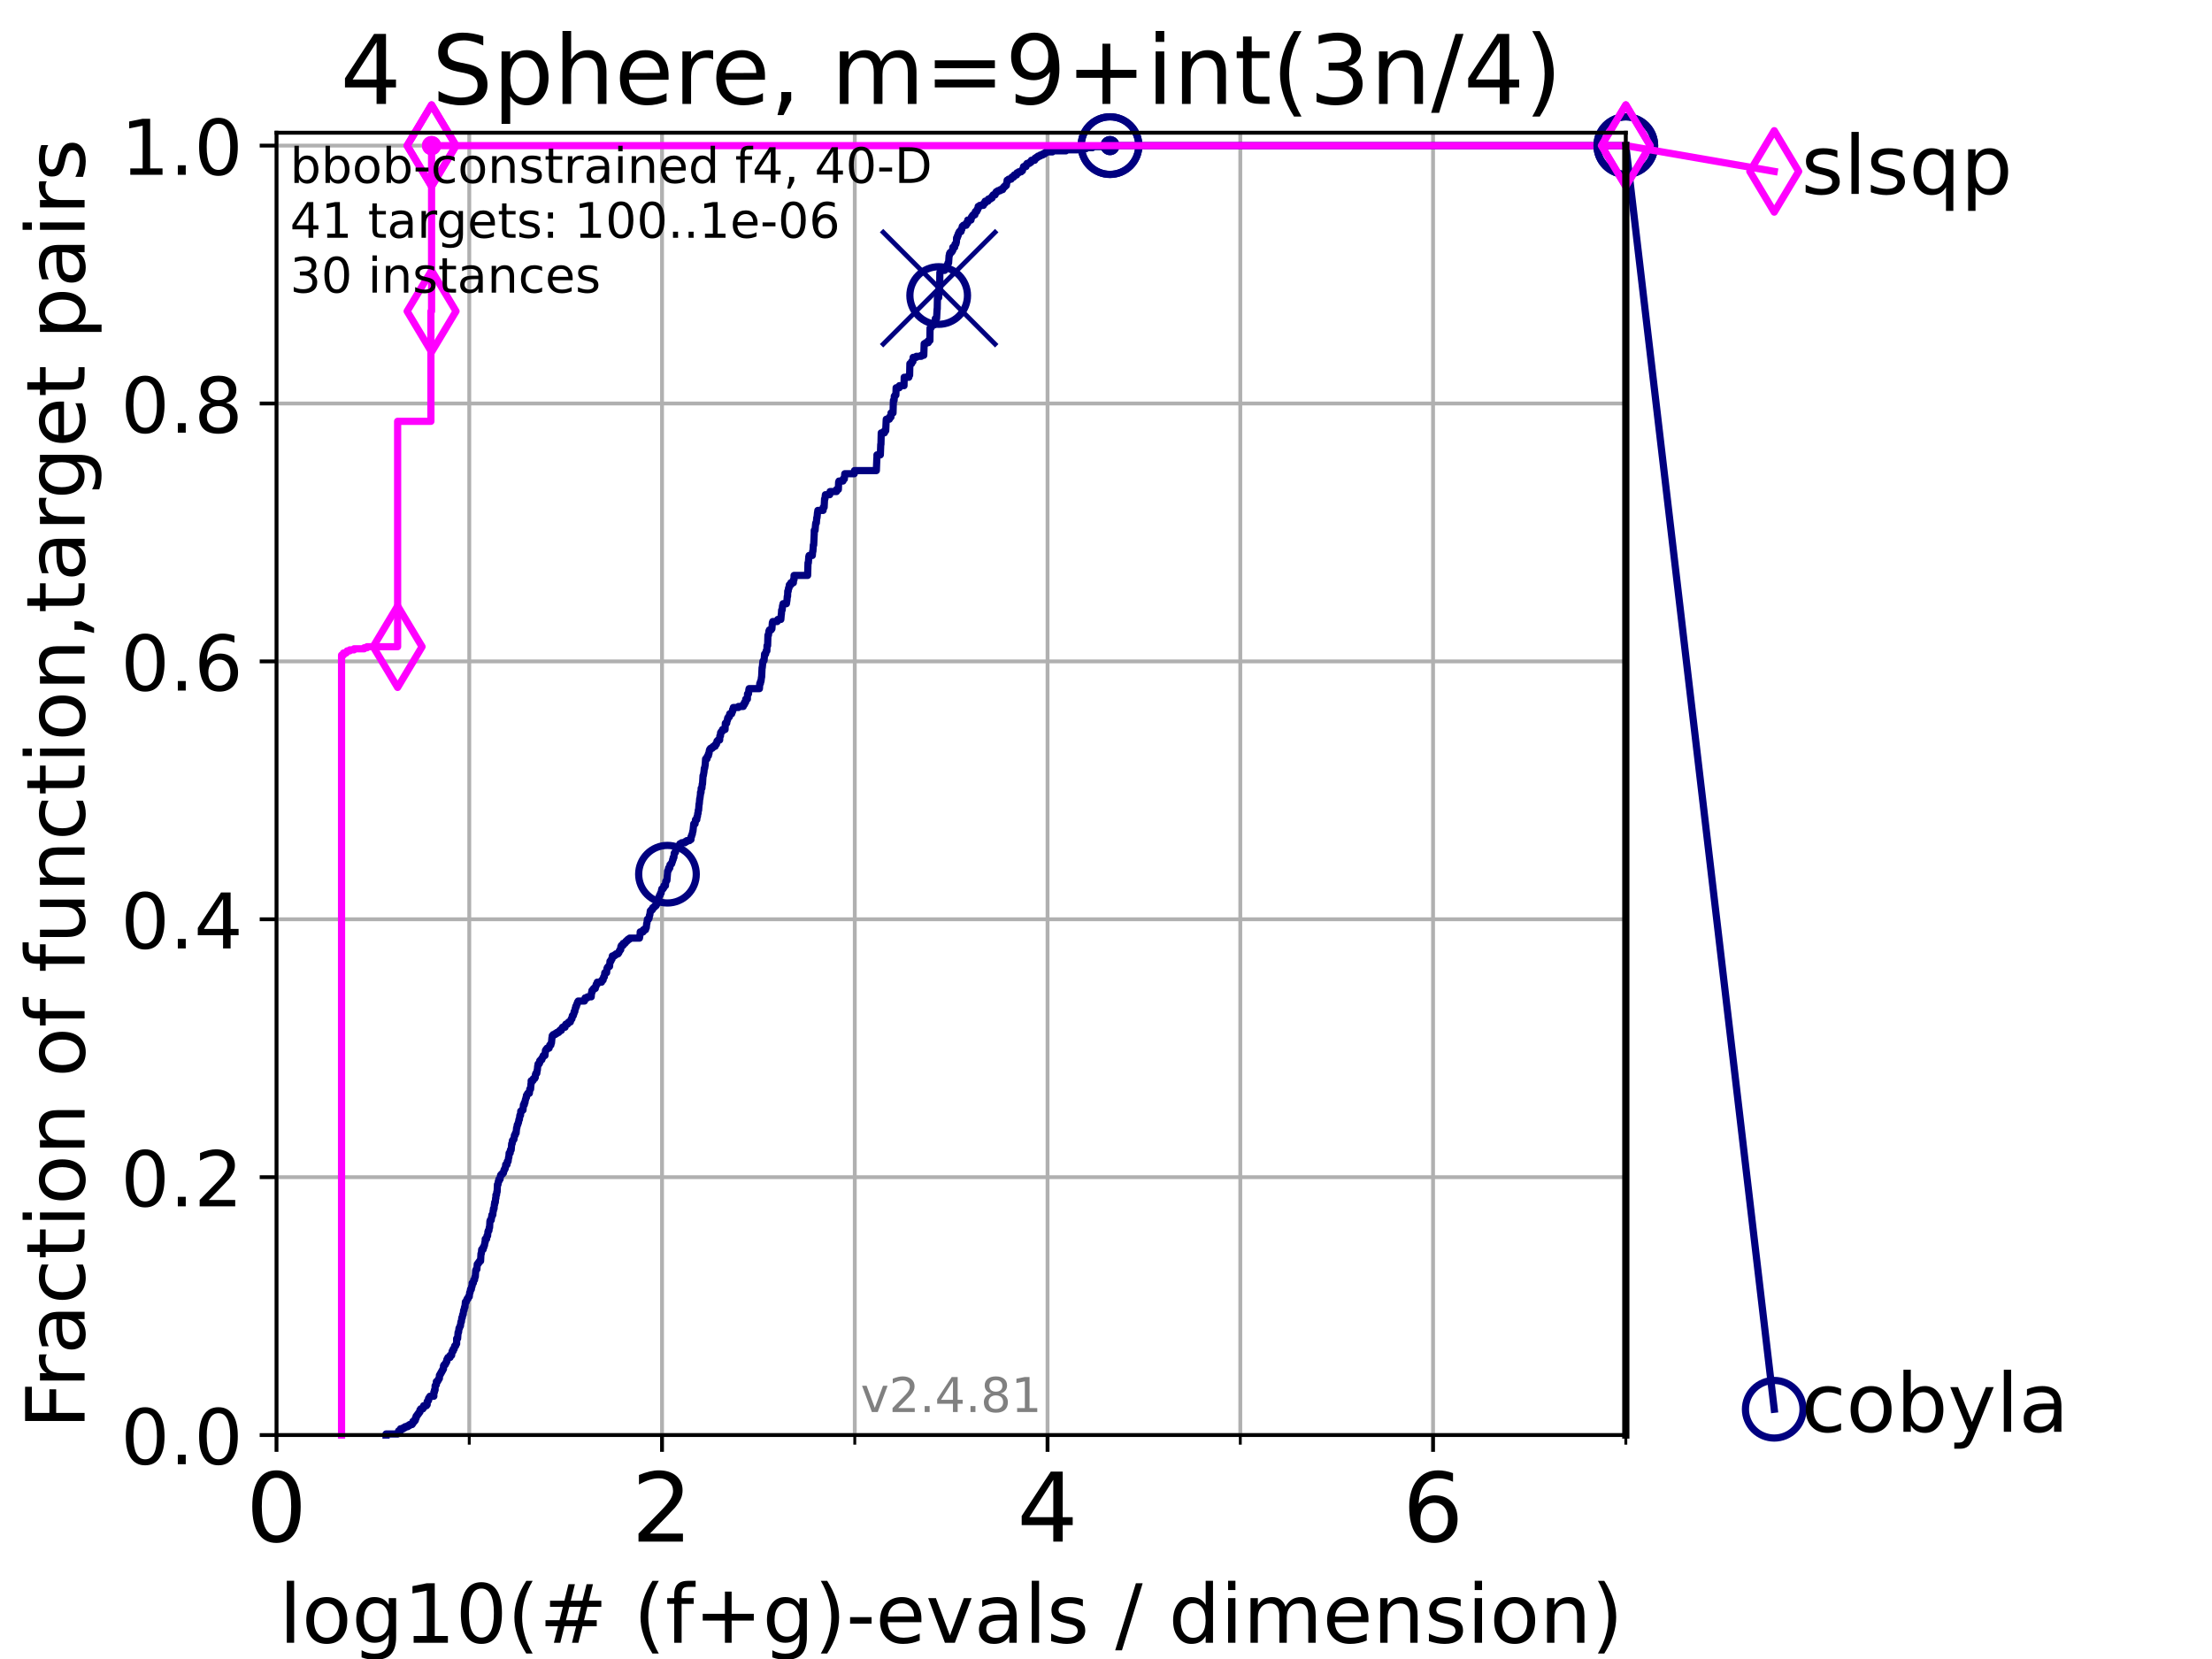 <?xml version="1.0" encoding="utf-8" standalone="no"?>
<!DOCTYPE svg PUBLIC "-//W3C//DTD SVG 1.1//EN"
  "http://www.w3.org/Graphics/SVG/1.1/DTD/svg11.dtd">
<!-- Created with matplotlib (https://matplotlib.org/) -->
<svg height="345.6pt" version="1.1" viewBox="0 0 460.8 345.6" width="460.8pt" xmlns="http://www.w3.org/2000/svg" xmlns:xlink="http://www.w3.org/1999/xlink">
 <defs>
  <style type="text/css">*{stroke-linecap:butt;stroke-linejoin:round;}</style>
 </defs>
 <g id="figure_1">
  <g id="patch_1">
   <path d="M 0 345.6 
L 460.8 345.6 
L 460.8 0 
L 0 0 
z
" style="fill:#ffffff;"/>
  </g>
  <g id="axes_1">
   <g id="patch_2">
    <path d="M 57.6 298.944 
L 338.688 298.944 
L 338.688 27.648 
L 57.6 27.648 
z
" style="fill:#ffffff;"/>
   </g>
   <g id="matplotlib.axis_1">
    <g id="xtick_1">
     <g id="line2d_1">
      <path clip-path="url(#p9e4a68f25f)" d="M 57.6 298.944 
L 57.6 27.648 
" style="fill:none;stroke:#b0b0b0;stroke-linecap:square;stroke-width:0.8;"/>
     </g>
     <g id="line2d_2">
      <defs>
       <path d="M 0 0 
L 0 3.5 
" id="m151860e691" style="stroke:#000000;stroke-width:0.8;"/>
      </defs>
      <g>
       <use style="stroke:#000000;stroke-width:0.8;" x="57.6" xlink:href="#m151860e691" y="298.944"/>
      </g>
     </g>
     <g id="text_1">
      <!-- 0 -->
      <g transform="translate(51.237 321.141)scale(0.2 -0.2)">
       <defs>
        <path d="M 31.781 66.406 
Q 24.172 66.406 20.328 58.906 
Q 16.5 51.422 16.5 36.375 
Q 16.5 21.391 20.328 13.891 
Q 24.172 6.391 31.781 6.391 
Q 39.453 6.391 43.281 13.891 
Q 47.125 21.391 47.125 36.375 
Q 47.125 51.422 43.281 58.906 
Q 39.453 66.406 31.781 66.406 
z
M 31.781 74.219 
Q 44.047 74.219 50.516 64.516 
Q 56.984 54.828 56.984 36.375 
Q 56.984 17.969 50.516 8.266 
Q 44.047 -1.422 31.781 -1.422 
Q 19.531 -1.422 13.062 8.266 
Q 6.594 17.969 6.594 36.375 
Q 6.594 54.828 13.062 64.516 
Q 19.531 74.219 31.781 74.219 
z
" id="DejaVuSans-48"/>
       </defs>
       <use xlink:href="#DejaVuSans-48"/>
      </g>
     </g>
    </g>
    <g id="xtick_2">
     <g id="line2d_3">
      <path clip-path="url(#p9e4a68f25f)" d="M 137.911 298.944 
L 137.911 27.648 
" style="fill:none;stroke:#b0b0b0;stroke-linecap:square;stroke-width:0.8;"/>
     </g>
     <g id="line2d_4">
      <g>
       <use style="stroke:#000000;stroke-width:0.8;" x="137.911" xlink:href="#m151860e691" y="298.944"/>
      </g>
     </g>
     <g id="text_2">
      <!-- 2 -->
      <g transform="translate(131.548 321.141)scale(0.2 -0.2)">
       <defs>
        <path d="M 19.188 8.297 
L 53.609 8.297 
L 53.609 0 
L 7.328 0 
L 7.328 8.297 
Q 12.938 14.109 22.625 23.891 
Q 32.328 33.688 34.812 36.531 
Q 39.547 41.844 41.422 45.531 
Q 43.312 49.219 43.312 52.781 
Q 43.312 58.594 39.234 62.25 
Q 35.156 65.922 28.609 65.922 
Q 23.969 65.922 18.812 64.312 
Q 13.672 62.703 7.812 59.422 
L 7.812 69.391 
Q 13.766 71.781 18.938 73 
Q 24.125 74.219 28.422 74.219 
Q 39.75 74.219 46.484 68.547 
Q 53.219 62.891 53.219 53.422 
Q 53.219 48.922 51.531 44.891 
Q 49.859 40.875 45.406 35.406 
Q 44.188 33.984 37.641 27.219 
Q 31.109 20.453 19.188 8.297 
z
" id="DejaVuSans-50"/>
       </defs>
       <use xlink:href="#DejaVuSans-50"/>
      </g>
     </g>
    </g>
    <g id="xtick_3">
     <g id="line2d_5">
      <path clip-path="url(#p9e4a68f25f)" d="M 218.222 298.944 
L 218.222 27.648 
" style="fill:none;stroke:#b0b0b0;stroke-linecap:square;stroke-width:0.8;"/>
     </g>
     <g id="line2d_6">
      <g>
       <use style="stroke:#000000;stroke-width:0.8;" x="218.222" xlink:href="#m151860e691" y="298.944"/>
      </g>
     </g>
     <g id="text_3">
      <!-- 4 -->
      <g transform="translate(211.859 321.141)scale(0.2 -0.2)">
       <defs>
        <path d="M 37.797 64.312 
L 12.891 25.391 
L 37.797 25.391 
z
M 35.203 72.906 
L 47.609 72.906 
L 47.609 25.391 
L 58.016 25.391 
L 58.016 17.188 
L 47.609 17.188 
L 47.609 0 
L 37.797 0 
L 37.797 17.188 
L 4.891 17.188 
L 4.891 26.703 
z
" id="DejaVuSans-52"/>
       </defs>
       <use xlink:href="#DejaVuSans-52"/>
      </g>
     </g>
    </g>
    <g id="xtick_4">
     <g id="line2d_7">
      <path clip-path="url(#p9e4a68f25f)" d="M 298.533 298.944 
L 298.533 27.648 
" style="fill:none;stroke:#b0b0b0;stroke-linecap:square;stroke-width:0.8;"/>
     </g>
     <g id="line2d_8">
      <g>
       <use style="stroke:#000000;stroke-width:0.8;" x="298.533" xlink:href="#m151860e691" y="298.944"/>
      </g>
     </g>
     <g id="text_4">
      <!-- 6 -->
      <g transform="translate(292.17 321.141)scale(0.2 -0.2)">
       <defs>
        <path d="M 33.016 40.375 
Q 26.375 40.375 22.484 35.828 
Q 18.609 31.297 18.609 23.391 
Q 18.609 15.531 22.484 10.953 
Q 26.375 6.391 33.016 6.391 
Q 39.656 6.391 43.531 10.953 
Q 47.406 15.531 47.406 23.391 
Q 47.406 31.297 43.531 35.828 
Q 39.656 40.375 33.016 40.375 
z
M 52.594 71.297 
L 52.594 62.312 
Q 48.875 64.062 45.094 64.984 
Q 41.312 65.922 37.594 65.922 
Q 27.828 65.922 22.672 59.328 
Q 17.531 52.734 16.797 39.406 
Q 19.672 43.656 24.016 45.922 
Q 28.375 48.188 33.594 48.188 
Q 44.578 48.188 50.953 41.516 
Q 57.328 34.859 57.328 23.391 
Q 57.328 12.156 50.688 5.359 
Q 44.047 -1.422 33.016 -1.422 
Q 20.359 -1.422 13.672 8.266 
Q 6.984 17.969 6.984 36.375 
Q 6.984 53.656 15.188 63.938 
Q 23.391 74.219 37.203 74.219 
Q 40.922 74.219 44.703 73.484 
Q 48.484 72.75 52.594 71.297 
z
" id="DejaVuSans-54"/>
       </defs>
       <use xlink:href="#DejaVuSans-54"/>
      </g>
     </g>
    </g>
    <g id="xtick_5">
     <g id="line2d_9">
      <path clip-path="url(#p9e4a68f25f)" d="M 97.755 298.944 
L 97.755 27.648 
" style="fill:none;stroke:#b0b0b0;stroke-linecap:square;stroke-width:0.8;"/>
     </g>
     <g id="line2d_10">
      <defs>
       <path d="M 0 0 
L 0 2 
" id="m0c4dd92690" style="stroke:#000000;stroke-width:0.6;"/>
      </defs>
      <g>
       <use style="stroke:#000000;stroke-width:0.6;" x="97.755" xlink:href="#m0c4dd92690" y="298.944"/>
      </g>
     </g>
    </g>
    <g id="xtick_6">
     <g id="line2d_11">
      <path clip-path="url(#p9e4a68f25f)" d="M 178.066 298.944 
L 178.066 27.648 
" style="fill:none;stroke:#b0b0b0;stroke-linecap:square;stroke-width:0.8;"/>
     </g>
     <g id="line2d_12">
      <g>
       <use style="stroke:#000000;stroke-width:0.6;" x="178.066" xlink:href="#m0c4dd92690" y="298.944"/>
      </g>
     </g>
    </g>
    <g id="xtick_7">
     <g id="line2d_13">
      <path clip-path="url(#p9e4a68f25f)" d="M 258.377 298.944 
L 258.377 27.648 
" style="fill:none;stroke:#b0b0b0;stroke-linecap:square;stroke-width:0.8;"/>
     </g>
     <g id="line2d_14">
      <g>
       <use style="stroke:#000000;stroke-width:0.6;" x="258.377" xlink:href="#m0c4dd92690" y="298.944"/>
      </g>
     </g>
    </g>
    <g id="xtick_8">
     <g id="line2d_15">
      <path clip-path="url(#p9e4a68f25f)" d="M 338.688 298.944 
L 338.688 27.648 
" style="fill:none;stroke:#b0b0b0;stroke-linecap:square;stroke-width:0.8;"/>
     </g>
     <g id="line2d_16">
      <g>
       <use style="stroke:#000000;stroke-width:0.6;" x="338.688" xlink:href="#m0c4dd92690" y="298.944"/>
      </g>
     </g>
    </g>
    <g id="text_5">
     <!-- log10(# (f+g)-evals / dimension) -->
     <g transform="translate(58.145 342.218)scale(0.17 -0.17)">
      <defs>
       <path d="M 9.422 75.984 
L 18.406 75.984 
L 18.406 0 
L 9.422 0 
z
" id="DejaVuSans-108"/>
       <path d="M 30.609 48.391 
Q 23.391 48.391 19.188 42.75 
Q 14.984 37.109 14.984 27.297 
Q 14.984 17.484 19.156 11.844 
Q 23.344 6.203 30.609 6.203 
Q 37.797 6.203 41.984 11.859 
Q 46.188 17.531 46.188 27.297 
Q 46.188 37.016 41.984 42.703 
Q 37.797 48.391 30.609 48.391 
z
M 30.609 56 
Q 42.328 56 49.016 48.375 
Q 55.719 40.766 55.719 27.297 
Q 55.719 13.875 49.016 6.219 
Q 42.328 -1.422 30.609 -1.422 
Q 18.844 -1.422 12.172 6.219 
Q 5.516 13.875 5.516 27.297 
Q 5.516 40.766 12.172 48.375 
Q 18.844 56 30.609 56 
z
" id="DejaVuSans-111"/>
       <path d="M 45.406 27.984 
Q 45.406 37.75 41.375 43.109 
Q 37.359 48.484 30.078 48.484 
Q 22.859 48.484 18.828 43.109 
Q 14.797 37.75 14.797 27.984 
Q 14.797 18.266 18.828 12.891 
Q 22.859 7.516 30.078 7.516 
Q 37.359 7.516 41.375 12.891 
Q 45.406 18.266 45.406 27.984 
z
M 54.391 6.781 
Q 54.391 -7.172 48.188 -13.984 
Q 42 -20.797 29.203 -20.797 
Q 24.469 -20.797 20.266 -20.094 
Q 16.062 -19.391 12.109 -17.922 
L 12.109 -9.188 
Q 16.062 -11.328 19.922 -12.344 
Q 23.781 -13.375 27.781 -13.375 
Q 36.625 -13.375 41.016 -8.766 
Q 45.406 -4.156 45.406 5.172 
L 45.406 9.625 
Q 42.625 4.781 38.281 2.391 
Q 33.938 0 27.875 0 
Q 17.828 0 11.672 7.656 
Q 5.516 15.328 5.516 27.984 
Q 5.516 40.672 11.672 48.328 
Q 17.828 56 27.875 56 
Q 33.938 56 38.281 53.609 
Q 42.625 51.219 45.406 46.391 
L 45.406 54.688 
L 54.391 54.688 
z
" id="DejaVuSans-103"/>
       <path d="M 12.406 8.297 
L 28.516 8.297 
L 28.516 63.922 
L 10.984 60.406 
L 10.984 69.391 
L 28.422 72.906 
L 38.281 72.906 
L 38.281 8.297 
L 54.391 8.297 
L 54.391 0 
L 12.406 0 
z
" id="DejaVuSans-49"/>
       <path d="M 31 75.875 
Q 24.469 64.656 21.281 53.656 
Q 18.109 42.672 18.109 31.391 
Q 18.109 20.125 21.312 9.062 
Q 24.516 -2 31 -13.188 
L 23.188 -13.188 
Q 15.875 -1.703 12.234 9.375 
Q 8.594 20.453 8.594 31.391 
Q 8.594 42.281 12.203 53.312 
Q 15.828 64.359 23.188 75.875 
z
" id="DejaVuSans-40"/>
       <path d="M 51.125 44 
L 36.922 44 
L 32.812 27.688 
L 47.125 27.688 
z
M 43.797 71.781 
L 38.719 51.516 
L 52.984 51.516 
L 58.109 71.781 
L 65.922 71.781 
L 60.891 51.516 
L 76.125 51.516 
L 76.125 44 
L 58.984 44 
L 54.984 27.688 
L 70.516 27.688 
L 70.516 20.219 
L 53.078 20.219 
L 48 0 
L 40.188 0 
L 45.219 20.219 
L 30.906 20.219 
L 25.875 0 
L 18.016 0 
L 23.094 20.219 
L 7.719 20.219 
L 7.719 27.688 
L 24.906 27.688 
L 29 44 
L 13.281 44 
L 13.281 51.516 
L 30.906 51.516 
L 35.891 71.781 
z
" id="DejaVuSans-35"/>
       <path id="DejaVuSans-32"/>
       <path d="M 37.109 75.984 
L 37.109 68.5 
L 28.516 68.5 
Q 23.688 68.5 21.797 66.547 
Q 19.922 64.594 19.922 59.516 
L 19.922 54.688 
L 34.719 54.688 
L 34.719 47.703 
L 19.922 47.703 
L 19.922 0 
L 10.891 0 
L 10.891 47.703 
L 2.297 47.703 
L 2.297 54.688 
L 10.891 54.688 
L 10.891 58.5 
Q 10.891 67.625 15.141 71.797 
Q 19.391 75.984 28.609 75.984 
z
" id="DejaVuSans-102"/>
       <path d="M 46 62.703 
L 46 35.5 
L 73.188 35.5 
L 73.188 27.203 
L 46 27.203 
L 46 0 
L 37.797 0 
L 37.797 27.203 
L 10.594 27.203 
L 10.594 35.5 
L 37.797 35.5 
L 37.797 62.703 
z
" id="DejaVuSans-43"/>
       <path d="M 8.016 75.875 
L 15.828 75.875 
Q 23.141 64.359 26.781 53.312 
Q 30.422 42.281 30.422 31.391 
Q 30.422 20.453 26.781 9.375 
Q 23.141 -1.703 15.828 -13.188 
L 8.016 -13.188 
Q 14.5 -2 17.703 9.062 
Q 20.906 20.125 20.906 31.391 
Q 20.906 42.672 17.703 53.656 
Q 14.5 64.656 8.016 75.875 
z
" id="DejaVuSans-41"/>
       <path d="M 4.891 31.391 
L 31.203 31.391 
L 31.203 23.391 
L 4.891 23.391 
z
" id="DejaVuSans-45"/>
       <path d="M 56.203 29.594 
L 56.203 25.203 
L 14.891 25.203 
Q 15.484 15.922 20.484 11.062 
Q 25.484 6.203 34.422 6.203 
Q 39.594 6.203 44.453 7.469 
Q 49.312 8.734 54.109 11.281 
L 54.109 2.781 
Q 49.266 0.734 44.188 -0.344 
Q 39.109 -1.422 33.891 -1.422 
Q 20.797 -1.422 13.156 6.188 
Q 5.516 13.812 5.516 26.812 
Q 5.516 40.234 12.766 48.109 
Q 20.016 56 32.328 56 
Q 43.359 56 49.781 48.891 
Q 56.203 41.797 56.203 29.594 
z
M 47.219 32.234 
Q 47.125 39.594 43.094 43.984 
Q 39.062 48.391 32.422 48.391 
Q 24.906 48.391 20.391 44.141 
Q 15.875 39.891 15.188 32.172 
z
" id="DejaVuSans-101"/>
       <path d="M 2.984 54.688 
L 12.5 54.688 
L 29.594 8.797 
L 46.688 54.688 
L 56.203 54.688 
L 35.688 0 
L 23.484 0 
z
" id="DejaVuSans-118"/>
       <path d="M 34.281 27.484 
Q 23.391 27.484 19.188 25 
Q 14.984 22.516 14.984 16.5 
Q 14.984 11.719 18.141 8.906 
Q 21.297 6.109 26.703 6.109 
Q 34.188 6.109 38.703 11.406 
Q 43.219 16.703 43.219 25.484 
L 43.219 27.484 
z
M 52.203 31.203 
L 52.203 0 
L 43.219 0 
L 43.219 8.297 
Q 40.141 3.328 35.547 0.953 
Q 30.953 -1.422 24.312 -1.422 
Q 15.922 -1.422 10.953 3.297 
Q 6 8.016 6 15.922 
Q 6 25.141 12.172 29.828 
Q 18.359 34.516 30.609 34.516 
L 43.219 34.516 
L 43.219 35.406 
Q 43.219 41.609 39.141 45 
Q 35.062 48.391 27.688 48.391 
Q 23 48.391 18.547 47.266 
Q 14.109 46.141 10.016 43.891 
L 10.016 52.203 
Q 14.938 54.109 19.578 55.047 
Q 24.219 56 28.609 56 
Q 40.484 56 46.344 49.844 
Q 52.203 43.703 52.203 31.203 
z
" id="DejaVuSans-97"/>
       <path d="M 44.281 53.078 
L 44.281 44.578 
Q 40.484 46.531 36.375 47.5 
Q 32.281 48.484 27.875 48.484 
Q 21.188 48.484 17.844 46.438 
Q 14.5 44.391 14.5 40.281 
Q 14.5 37.156 16.891 35.375 
Q 19.281 33.594 26.516 31.984 
L 29.594 31.297 
Q 39.156 29.25 43.188 25.516 
Q 47.219 21.781 47.219 15.094 
Q 47.219 7.469 41.188 3.016 
Q 35.156 -1.422 24.609 -1.422 
Q 20.219 -1.422 15.453 -0.562 
Q 10.688 0.297 5.422 2 
L 5.422 11.281 
Q 10.406 8.688 15.234 7.391 
Q 20.062 6.109 24.812 6.109 
Q 31.156 6.109 34.562 8.281 
Q 37.984 10.453 37.984 14.406 
Q 37.984 18.062 35.516 20.016 
Q 33.062 21.969 24.703 23.781 
L 21.578 24.516 
Q 13.234 26.266 9.516 29.906 
Q 5.812 33.547 5.812 39.891 
Q 5.812 47.609 11.281 51.797 
Q 16.75 56 26.812 56 
Q 31.781 56 36.172 55.266 
Q 40.578 54.547 44.281 53.078 
z
" id="DejaVuSans-115"/>
       <path d="M 25.391 72.906 
L 33.688 72.906 
L 8.297 -9.281 
L 0 -9.281 
z
" id="DejaVuSans-47"/>
       <path d="M 45.406 46.391 
L 45.406 75.984 
L 54.391 75.984 
L 54.391 0 
L 45.406 0 
L 45.406 8.203 
Q 42.578 3.328 38.25 0.953 
Q 33.938 -1.422 27.875 -1.422 
Q 17.969 -1.422 11.734 6.484 
Q 5.516 14.406 5.516 27.297 
Q 5.516 40.188 11.734 48.094 
Q 17.969 56 27.875 56 
Q 33.938 56 38.25 53.625 
Q 42.578 51.266 45.406 46.391 
z
M 14.797 27.297 
Q 14.797 17.391 18.875 11.75 
Q 22.953 6.109 30.078 6.109 
Q 37.203 6.109 41.297 11.75 
Q 45.406 17.391 45.406 27.297 
Q 45.406 37.203 41.297 42.844 
Q 37.203 48.484 30.078 48.484 
Q 22.953 48.484 18.875 42.844 
Q 14.797 37.203 14.797 27.297 
z
" id="DejaVuSans-100"/>
       <path d="M 9.422 54.688 
L 18.406 54.688 
L 18.406 0 
L 9.422 0 
z
M 9.422 75.984 
L 18.406 75.984 
L 18.406 64.594 
L 9.422 64.594 
z
" id="DejaVuSans-105"/>
       <path d="M 52 44.188 
Q 55.375 50.25 60.062 53.125 
Q 64.75 56 71.094 56 
Q 79.641 56 84.281 50.016 
Q 88.922 44.047 88.922 33.016 
L 88.922 0 
L 79.891 0 
L 79.891 32.719 
Q 79.891 40.578 77.094 44.375 
Q 74.312 48.188 68.609 48.188 
Q 61.625 48.188 57.562 43.547 
Q 53.516 38.922 53.516 30.906 
L 53.516 0 
L 44.484 0 
L 44.484 32.719 
Q 44.484 40.625 41.703 44.406 
Q 38.922 48.188 33.109 48.188 
Q 26.219 48.188 22.156 43.531 
Q 18.109 38.875 18.109 30.906 
L 18.109 0 
L 9.078 0 
L 9.078 54.688 
L 18.109 54.688 
L 18.109 46.188 
Q 21.188 51.219 25.484 53.609 
Q 29.781 56 35.688 56 
Q 41.656 56 45.828 52.969 
Q 50 49.953 52 44.188 
z
" id="DejaVuSans-109"/>
       <path d="M 54.891 33.016 
L 54.891 0 
L 45.906 0 
L 45.906 32.719 
Q 45.906 40.484 42.875 44.328 
Q 39.844 48.188 33.797 48.188 
Q 26.516 48.188 22.312 43.547 
Q 18.109 38.922 18.109 30.906 
L 18.109 0 
L 9.078 0 
L 9.078 54.688 
L 18.109 54.688 
L 18.109 46.188 
Q 21.344 51.125 25.703 53.562 
Q 30.078 56 35.797 56 
Q 45.219 56 50.047 50.172 
Q 54.891 44.344 54.891 33.016 
z
" id="DejaVuSans-110"/>
      </defs>
      <use xlink:href="#DejaVuSans-108"/>
      <use x="27.783" xlink:href="#DejaVuSans-111"/>
      <use x="88.965" xlink:href="#DejaVuSans-103"/>
      <use x="152.441" xlink:href="#DejaVuSans-49"/>
      <use x="216.064" xlink:href="#DejaVuSans-48"/>
      <use x="279.688" xlink:href="#DejaVuSans-40"/>
      <use x="318.701" xlink:href="#DejaVuSans-35"/>
      <use x="402.49" xlink:href="#DejaVuSans-32"/>
      <use x="434.277" xlink:href="#DejaVuSans-40"/>
      <use x="473.291" xlink:href="#DejaVuSans-102"/>
      <use x="508.496" xlink:href="#DejaVuSans-43"/>
      <use x="592.285" xlink:href="#DejaVuSans-103"/>
      <use x="655.762" xlink:href="#DejaVuSans-41"/>
      <use x="694.775" xlink:href="#DejaVuSans-45"/>
      <use x="730.859" xlink:href="#DejaVuSans-101"/>
      <use x="792.383" xlink:href="#DejaVuSans-118"/>
      <use x="851.562" xlink:href="#DejaVuSans-97"/>
      <use x="912.842" xlink:href="#DejaVuSans-108"/>
      <use x="940.625" xlink:href="#DejaVuSans-115"/>
      <use x="992.725" xlink:href="#DejaVuSans-32"/>
      <use x="1024.512" xlink:href="#DejaVuSans-47"/>
      <use x="1058.203" xlink:href="#DejaVuSans-32"/>
      <use x="1089.99" xlink:href="#DejaVuSans-100"/>
      <use x="1153.467" xlink:href="#DejaVuSans-105"/>
      <use x="1181.25" xlink:href="#DejaVuSans-109"/>
      <use x="1278.662" xlink:href="#DejaVuSans-101"/>
      <use x="1340.186" xlink:href="#DejaVuSans-110"/>
      <use x="1403.564" xlink:href="#DejaVuSans-115"/>
      <use x="1455.664" xlink:href="#DejaVuSans-105"/>
      <use x="1483.447" xlink:href="#DejaVuSans-111"/>
      <use x="1544.629" xlink:href="#DejaVuSans-110"/>
      <use x="1608.008" xlink:href="#DejaVuSans-41"/>
     </g>
    </g>
   </g>
   <g id="matplotlib.axis_2">
    <g id="ytick_1">
     <g id="line2d_17">
      <path clip-path="url(#p9e4a68f25f)" d="M 57.6 298.944 
L 338.688 298.944 
" style="fill:none;stroke:#b0b0b0;stroke-linecap:square;stroke-width:0.8;"/>
     </g>
     <g id="line2d_18">
      <defs>
       <path d="M 0 0 
L -3.5 0 
" id="m7a76d9a2b1" style="stroke:#000000;stroke-width:0.8;"/>
      </defs>
      <g>
       <use style="stroke:#000000;stroke-width:0.8;" x="57.6" xlink:href="#m7a76d9a2b1" y="298.944"/>
      </g>
     </g>
     <g id="text_6">
      <!-- 0.0 -->
      <g transform="translate(25.155 305.023)scale(0.16 -0.16)">
       <defs>
        <path d="M 10.688 12.406 
L 21 12.406 
L 21 0 
L 10.688 0 
z
" id="DejaVuSans-46"/>
       </defs>
       <use xlink:href="#DejaVuSans-48"/>
       <use x="63.623" xlink:href="#DejaVuSans-46"/>
       <use x="95.41" xlink:href="#DejaVuSans-48"/>
      </g>
     </g>
    </g>
    <g id="ytick_2">
     <g id="line2d_19">
      <path clip-path="url(#p9e4a68f25f)" d="M 57.6 245.222 
L 338.688 245.222 
" style="fill:none;stroke:#b0b0b0;stroke-linecap:square;stroke-width:0.8;"/>
     </g>
     <g id="line2d_20">
      <g>
       <use style="stroke:#000000;stroke-width:0.8;" x="57.6" xlink:href="#m7a76d9a2b1" y="245.222"/>
      </g>
     </g>
     <g id="text_7">
      <!-- 0.2 -->
      <g transform="translate(25.155 251.301)scale(0.16 -0.16)">
       <use xlink:href="#DejaVuSans-48"/>
       <use x="63.623" xlink:href="#DejaVuSans-46"/>
       <use x="95.41" xlink:href="#DejaVuSans-50"/>
      </g>
     </g>
    </g>
    <g id="ytick_3">
     <g id="line2d_21">
      <path clip-path="url(#p9e4a68f25f)" d="M 57.6 191.5 
L 338.688 191.5 
" style="fill:none;stroke:#b0b0b0;stroke-linecap:square;stroke-width:0.8;"/>
     </g>
     <g id="line2d_22">
      <g>
       <use style="stroke:#000000;stroke-width:0.8;" x="57.6" xlink:href="#m7a76d9a2b1" y="191.5"/>
      </g>
     </g>
     <g id="text_8">
      <!-- 0.4 -->
      <g transform="translate(25.155 197.579)scale(0.16 -0.16)">
       <use xlink:href="#DejaVuSans-48"/>
       <use x="63.623" xlink:href="#DejaVuSans-46"/>
       <use x="95.41" xlink:href="#DejaVuSans-52"/>
      </g>
     </g>
    </g>
    <g id="ytick_4">
     <g id="line2d_23">
      <path clip-path="url(#p9e4a68f25f)" d="M 57.6 137.778 
L 338.688 137.778 
" style="fill:none;stroke:#b0b0b0;stroke-linecap:square;stroke-width:0.8;"/>
     </g>
     <g id="line2d_24">
      <g>
       <use style="stroke:#000000;stroke-width:0.8;" x="57.6" xlink:href="#m7a76d9a2b1" y="137.778"/>
      </g>
     </g>
     <g id="text_9">
      <!-- 0.6 -->
      <g transform="translate(25.155 143.857)scale(0.16 -0.16)">
       <use xlink:href="#DejaVuSans-48"/>
       <use x="63.623" xlink:href="#DejaVuSans-46"/>
       <use x="95.41" xlink:href="#DejaVuSans-54"/>
      </g>
     </g>
    </g>
    <g id="ytick_5">
     <g id="line2d_25">
      <path clip-path="url(#p9e4a68f25f)" d="M 57.6 84.056 
L 338.688 84.056 
" style="fill:none;stroke:#b0b0b0;stroke-linecap:square;stroke-width:0.8;"/>
     </g>
     <g id="line2d_26">
      <g>
       <use style="stroke:#000000;stroke-width:0.8;" x="57.6" xlink:href="#m7a76d9a2b1" y="84.056"/>
      </g>
     </g>
     <g id="text_10">
      <!-- 0.8 -->
      <g transform="translate(25.155 90.135)scale(0.16 -0.16)">
       <defs>
        <path d="M 31.781 34.625 
Q 24.75 34.625 20.719 30.859 
Q 16.703 27.094 16.703 20.516 
Q 16.703 13.922 20.719 10.156 
Q 24.75 6.391 31.781 6.391 
Q 38.812 6.391 42.859 10.172 
Q 46.922 13.969 46.922 20.516 
Q 46.922 27.094 42.891 30.859 
Q 38.875 34.625 31.781 34.625 
z
M 21.922 38.812 
Q 15.578 40.375 12.031 44.719 
Q 8.5 49.078 8.5 55.328 
Q 8.5 64.062 14.719 69.141 
Q 20.953 74.219 31.781 74.219 
Q 42.672 74.219 48.875 69.141 
Q 55.078 64.062 55.078 55.328 
Q 55.078 49.078 51.531 44.719 
Q 48 40.375 41.703 38.812 
Q 48.828 37.156 52.797 32.312 
Q 56.781 27.484 56.781 20.516 
Q 56.781 9.906 50.312 4.234 
Q 43.844 -1.422 31.781 -1.422 
Q 19.734 -1.422 13.25 4.234 
Q 6.781 9.906 6.781 20.516 
Q 6.781 27.484 10.781 32.312 
Q 14.797 37.156 21.922 38.812 
z
M 18.312 54.391 
Q 18.312 48.734 21.844 45.562 
Q 25.391 42.391 31.781 42.391 
Q 38.141 42.391 41.719 45.562 
Q 45.312 48.734 45.312 54.391 
Q 45.312 60.062 41.719 63.234 
Q 38.141 66.406 31.781 66.406 
Q 25.391 66.406 21.844 63.234 
Q 18.312 60.062 18.312 54.391 
z
" id="DejaVuSans-56"/>
       </defs>
       <use xlink:href="#DejaVuSans-48"/>
       <use x="63.623" xlink:href="#DejaVuSans-46"/>
       <use x="95.41" xlink:href="#DejaVuSans-56"/>
      </g>
     </g>
    </g>
    <g id="ytick_6">
     <g id="line2d_27">
      <path clip-path="url(#p9e4a68f25f)" d="M 57.6 30.334 
L 338.688 30.334 
" style="fill:none;stroke:#b0b0b0;stroke-linecap:square;stroke-width:0.8;"/>
     </g>
     <g id="line2d_28">
      <g>
       <use style="stroke:#000000;stroke-width:0.8;" x="57.6" xlink:href="#m7a76d9a2b1" y="30.334"/>
      </g>
     </g>
     <g id="text_11">
      <!-- 1.0 -->
      <g transform="translate(25.155 36.413)scale(0.16 -0.16)">
       <use xlink:href="#DejaVuSans-49"/>
       <use x="63.623" xlink:href="#DejaVuSans-46"/>
       <use x="95.41" xlink:href="#DejaVuSans-48"/>
      </g>
     </g>
    </g>
    <g id="text_12">
     <!-- Fraction of function,target pairs -->
     <g transform="translate(17.62 297.681)rotate(-90)scale(0.17 -0.17)">
      <defs>
       <path d="M 9.812 72.906 
L 51.703 72.906 
L 51.703 64.594 
L 19.672 64.594 
L 19.672 43.109 
L 48.578 43.109 
L 48.578 34.812 
L 19.672 34.812 
L 19.672 0 
L 9.812 0 
z
" id="DejaVuSans-70"/>
       <path d="M 41.109 46.297 
Q 39.594 47.172 37.812 47.578 
Q 36.031 48 33.891 48 
Q 26.266 48 22.188 43.047 
Q 18.109 38.094 18.109 28.812 
L 18.109 0 
L 9.078 0 
L 9.078 54.688 
L 18.109 54.688 
L 18.109 46.188 
Q 20.953 51.172 25.484 53.578 
Q 30.031 56 36.531 56 
Q 37.453 56 38.578 55.875 
Q 39.703 55.766 41.062 55.516 
z
" id="DejaVuSans-114"/>
       <path d="M 48.781 52.594 
L 48.781 44.188 
Q 44.969 46.297 41.141 47.344 
Q 37.312 48.391 33.406 48.391 
Q 24.656 48.391 19.812 42.844 
Q 14.984 37.312 14.984 27.297 
Q 14.984 17.281 19.812 11.734 
Q 24.656 6.203 33.406 6.203 
Q 37.312 6.203 41.141 7.25 
Q 44.969 8.297 48.781 10.406 
L 48.781 2.094 
Q 45.016 0.344 40.984 -0.531 
Q 36.969 -1.422 32.422 -1.422 
Q 20.062 -1.422 12.781 6.344 
Q 5.516 14.109 5.516 27.297 
Q 5.516 40.672 12.859 48.328 
Q 20.219 56 33.016 56 
Q 37.156 56 41.109 55.141 
Q 45.062 54.297 48.781 52.594 
z
" id="DejaVuSans-99"/>
       <path d="M 18.312 70.219 
L 18.312 54.688 
L 36.812 54.688 
L 36.812 47.703 
L 18.312 47.703 
L 18.312 18.016 
Q 18.312 11.328 20.141 9.422 
Q 21.969 7.516 27.594 7.516 
L 36.812 7.516 
L 36.812 0 
L 27.594 0 
Q 17.188 0 13.234 3.875 
Q 9.281 7.766 9.281 18.016 
L 9.281 47.703 
L 2.688 47.703 
L 2.688 54.688 
L 9.281 54.688 
L 9.281 70.219 
z
" id="DejaVuSans-116"/>
       <path d="M 8.5 21.578 
L 8.5 54.688 
L 17.484 54.688 
L 17.484 21.922 
Q 17.484 14.156 20.5 10.266 
Q 23.531 6.391 29.594 6.391 
Q 36.859 6.391 41.078 11.031 
Q 45.312 15.672 45.312 23.688 
L 45.312 54.688 
L 54.297 54.688 
L 54.297 0 
L 45.312 0 
L 45.312 8.406 
Q 42.047 3.422 37.719 1 
Q 33.406 -1.422 27.688 -1.422 
Q 18.266 -1.422 13.375 4.438 
Q 8.5 10.297 8.5 21.578 
z
M 31.109 56 
z
" id="DejaVuSans-117"/>
       <path d="M 11.719 12.406 
L 22.016 12.406 
L 22.016 4 
L 14.016 -11.625 
L 7.719 -11.625 
L 11.719 4 
z
" id="DejaVuSans-44"/>
       <path d="M 18.109 8.203 
L 18.109 -20.797 
L 9.078 -20.797 
L 9.078 54.688 
L 18.109 54.688 
L 18.109 46.391 
Q 20.953 51.266 25.266 53.625 
Q 29.594 56 35.594 56 
Q 45.562 56 51.781 48.094 
Q 58.016 40.188 58.016 27.297 
Q 58.016 14.406 51.781 6.484 
Q 45.562 -1.422 35.594 -1.422 
Q 29.594 -1.422 25.266 0.953 
Q 20.953 3.328 18.109 8.203 
z
M 48.688 27.297 
Q 48.688 37.203 44.609 42.844 
Q 40.531 48.484 33.406 48.484 
Q 26.266 48.484 22.188 42.844 
Q 18.109 37.203 18.109 27.297 
Q 18.109 17.391 22.188 11.75 
Q 26.266 6.109 33.406 6.109 
Q 40.531 6.109 44.609 11.75 
Q 48.688 17.391 48.688 27.297 
z
" id="DejaVuSans-112"/>
      </defs>
      <use xlink:href="#DejaVuSans-70"/>
      <use x="50.27" xlink:href="#DejaVuSans-114"/>
      <use x="91.383" xlink:href="#DejaVuSans-97"/>
      <use x="152.662" xlink:href="#DejaVuSans-99"/>
      <use x="207.643" xlink:href="#DejaVuSans-116"/>
      <use x="246.852" xlink:href="#DejaVuSans-105"/>
      <use x="274.635" xlink:href="#DejaVuSans-111"/>
      <use x="335.816" xlink:href="#DejaVuSans-110"/>
      <use x="399.195" xlink:href="#DejaVuSans-32"/>
      <use x="430.982" xlink:href="#DejaVuSans-111"/>
      <use x="492.164" xlink:href="#DejaVuSans-102"/>
      <use x="527.369" xlink:href="#DejaVuSans-32"/>
      <use x="559.156" xlink:href="#DejaVuSans-102"/>
      <use x="594.361" xlink:href="#DejaVuSans-117"/>
      <use x="657.74" xlink:href="#DejaVuSans-110"/>
      <use x="721.119" xlink:href="#DejaVuSans-99"/>
      <use x="776.1" xlink:href="#DejaVuSans-116"/>
      <use x="815.309" xlink:href="#DejaVuSans-105"/>
      <use x="843.092" xlink:href="#DejaVuSans-111"/>
      <use x="904.273" xlink:href="#DejaVuSans-110"/>
      <use x="967.652" xlink:href="#DejaVuSans-44"/>
      <use x="999.439" xlink:href="#DejaVuSans-116"/>
      <use x="1038.648" xlink:href="#DejaVuSans-97"/>
      <use x="1099.928" xlink:href="#DejaVuSans-114"/>
      <use x="1139.291" xlink:href="#DejaVuSans-103"/>
      <use x="1202.768" xlink:href="#DejaVuSans-101"/>
      <use x="1264.291" xlink:href="#DejaVuSans-116"/>
      <use x="1303.5" xlink:href="#DejaVuSans-32"/>
      <use x="1335.287" xlink:href="#DejaVuSans-112"/>
      <use x="1398.764" xlink:href="#DejaVuSans-97"/>
      <use x="1460.043" xlink:href="#DejaVuSans-105"/>
      <use x="1487.826" xlink:href="#DejaVuSans-114"/>
      <use x="1528.939" xlink:href="#DejaVuSans-115"/>
     </g>
    </g>
   </g>
   <g id="line2d_29">
    <defs>
     <path d="M 0 1.5 
C 0.398 1.5 0.779 1.342 1.061 1.061 
C 1.342 0.779 1.5 0.398 1.5 0 
C 1.5 -0.398 1.342 -0.779 1.061 -1.061 
C 0.779 -1.342 0.398 -1.5 0 -1.5 
C -0.398 -1.5 -0.779 -1.342 -1.061 -1.061 
C -1.342 -0.779 -1.5 -0.398 -1.5 0 
C -1.5 0.398 -1.342 0.779 -1.061 1.061 
C -0.779 1.342 -0.398 1.5 0 1.5 
z
" id="m03ecb1ebf1" style="stroke:#000080;"/>
    </defs>
    <g>
     <use style="fill:#000080;stroke:#000080;" x="231.232" xlink:href="#m03ecb1ebf1" y="30.334"/>
     <use style="fill:#000080;stroke:#000080;" x="231.232" xlink:href="#m03ecb1ebf1" y="30.334"/>
    </g>
   </g>
   <g id="line2d_30">
    <path d="M 80.416 298.944 
L 80.416 298.726 
L 82.833 298.726 
L 82.833 298.507 
L 83.037 298.507 
L 83.037 298.07 
L 83.438 298.07 
L 83.438 297.634 
L 84.023 297.634 
L 84.023 297.415 
L 84.402 297.415 
L 84.402 297.197 
L 84.956 297.197 
L 84.956 296.979 
L 85.315 296.979 
L 85.315 296.76 
L 85.841 296.76 
L 85.841 296.542 
L 86.013 296.542 
L 86.013 296.105 
L 86.351 296.105 
L 86.351 295.887 
L 86.518 295.887 
L 86.518 295.45 
L 86.684 295.45 
L 86.684 295.013 
L 86.847 295.013 
L 86.847 294.795 
L 87.01 294.795 
L 87.01 294.576 
L 87.17 294.576 
L 87.17 294.358 
L 87.33 294.358 
L 87.33 294.14 
L 87.487 294.14 
L 87.487 293.703 
L 87.644 293.703 
L 87.644 293.484 
L 88.105 293.484 
L 88.105 293.266 
L 88.256 293.266 
L 88.256 292.829 
L 88.847 292.829 
L 88.847 292.611 
L 88.992 292.611 
L 88.992 291.956 
L 89.135 291.956 
L 89.135 291.737 
L 89.278 291.737 
L 89.278 291.301 
L 89.419 291.301 
L 89.419 291.082 
L 89.559 291.082 
L 89.559 290.864 
L 90.377 290.864 
L 90.377 289.99 
L 90.509 289.99 
L 90.509 289.554 
L 90.641 289.554 
L 90.641 288.68 
L 90.771 288.68 
L 90.771 288.462 
L 90.901 288.462 
L 90.901 287.807 
L 91.158 287.807 
L 91.158 287.588 
L 91.284 287.588 
L 91.284 287.37 
L 91.41 287.37 
L 91.41 287.151 
L 91.535 287.151 
L 91.535 286.496 
L 91.659 286.496 
L 91.659 286.278 
L 91.783 286.278 
L 91.783 286.059 
L 91.905 286.059 
L 91.905 285.841 
L 92.027 285.841 
L 92.027 285.623 
L 92.147 285.623 
L 92.147 285.404 
L 92.267 285.404 
L 92.267 285.186 
L 92.386 285.186 
L 92.386 284.531 
L 92.504 284.531 
L 92.504 284.312 
L 92.738 284.312 
L 92.738 284.094 
L 92.854 284.094 
L 92.854 283.876 
L 92.969 283.876 
L 92.969 283.657 
L 93.084 283.657 
L 93.084 283.22 
L 93.197 283.22 
L 93.197 283.002 
L 93.31 283.002 
L 93.31 282.784 
L 93.755 282.784 
L 93.755 282.347 
L 94.081 282.347 
L 94.188 281.473 
L 94.401 281.473 
L 94.401 281.037 
L 94.611 281.037 
L 94.715 280.382 
L 94.921 280.382 
L 95.023 279.945 
L 95.125 279.945 
L 95.125 278.853 
L 95.327 278.853 
L 95.427 277.543 
L 95.526 277.543 
L 95.625 276.669 
L 95.723 276.669 
L 95.821 276.232 
L 95.918 276.232 
L 96.015 275.359 
L 96.111 275.359 
L 96.206 274.485 
L 96.301 274.485 
L 96.396 273.83 
L 96.49 273.83 
L 96.583 272.957 
L 96.676 272.957 
L 96.769 272.301 
L 96.861 272.301 
L 96.952 271.209 
L 97.134 271.209 
L 97.224 270.773 
L 97.314 270.773 
L 97.314 270.554 
L 97.492 270.554 
L 97.58 270.118 
L 97.755 270.118 
L 97.842 269.244 
L 97.929 269.244 
L 98.015 268.589 
L 98.186 268.589 
L 98.271 267.934 
L 98.355 267.934 
L 98.355 267.279 
L 98.606 267.279 
L 98.689 266.623 
L 98.854 266.623 
L 98.935 265.968 
L 99.017 265.968 
L 99.098 264.658 
L 99.178 264.658 
L 99.178 264.44 
L 99.338 264.44 
L 99.418 263.348 
L 99.575 263.348 
L 99.575 263.129 
L 99.732 263.129 
L 99.732 262.911 
L 99.887 262.911 
L 99.887 262.693 
L 100.117 262.693 
L 100.193 261.164 
L 100.268 261.164 
L 100.344 260.29 
L 100.642 260.29 
L 100.642 259.854 
L 100.789 259.854 
L 100.862 259.417 
L 100.935 259.417 
L 101.007 258.762 
L 101.08 258.762 
L 101.08 258.107 
L 101.366 258.107 
L 101.436 257.451 
L 101.577 257.451 
L 101.647 256.578 
L 101.717 256.578 
L 101.717 256.36 
L 101.855 256.36 
L 101.924 255.704 
L 101.992 255.704 
L 102.06 254.394 
L 102.128 254.394 
L 102.128 254.176 
L 102.331 254.176 
L 102.398 253.521 
L 102.465 253.521 
L 102.465 253.084 
L 102.663 253.084 
L 102.729 252.21 
L 102.794 252.21 
L 102.794 251.773 
L 102.924 251.773 
L 102.989 250.9 
L 103.054 250.9 
L 103.054 250.463 
L 103.182 250.463 
L 103.246 249.59 
L 103.309 249.59 
L 103.309 248.935 
L 103.435 248.935 
L 103.498 248.279 
L 103.561 248.279 
L 103.623 246.751 
L 103.747 246.751 
L 103.809 246.096 
L 103.932 246.096 
L 103.932 245.659 
L 104.175 245.659 
L 104.235 245.004 
L 104.295 245.004 
L 104.295 244.785 
L 104.474 244.785 
L 104.474 244.567 
L 104.71 244.567 
L 104.71 244.348 
L 104.884 244.348 
L 104.942 243.912 
L 105 243.912 
L 105 243.693 
L 105.115 243.693 
L 105.115 243.475 
L 105.229 243.475 
L 105.285 243.038 
L 105.342 243.038 
L 105.342 242.601 
L 105.622 242.601 
L 105.677 241.946 
L 105.843 241.946 
L 105.952 241.073 
L 106.006 241.073 
L 106.061 240.199 
L 106.276 240.199 
L 106.329 239.544 
L 106.489 239.544 
L 106.594 238.234 
L 106.699 238.234 
L 106.751 237.579 
L 106.906 237.579 
L 106.906 237.36 
L 107.06 237.36 
L 107.162 236.487 
L 107.314 236.487 
L 107.365 236.05 
L 107.515 236.05 
L 107.614 234.958 
L 107.664 234.958 
L 107.762 234.303 
L 107.86 234.303 
L 107.957 233.866 
L 108.006 233.866 
L 108.103 233.211 
L 108.199 233.211 
L 108.294 232.337 
L 108.437 232.337 
L 108.484 231.464 
L 108.718 231.464 
L 108.718 231.246 
L 108.949 231.246 
L 109.04 230.154 
L 109.222 230.154 
L 109.222 229.717 
L 109.357 229.717 
L 109.447 229.062 
L 109.491 229.062 
L 109.58 228.625 
L 109.668 228.625 
L 109.668 228.188 
L 109.8 228.188 
L 109.8 227.97 
L 109.93 227.97 
L 109.93 227.751 
L 110.274 227.751 
L 110.359 226.878 
L 110.527 226.878 
L 110.611 225.786 
L 110.653 225.786 
L 110.653 225.131 
L 111.023 225.131 
L 111.105 224.694 
L 111.386 224.694 
L 111.386 224.476 
L 111.506 224.476 
L 111.545 223.821 
L 111.624 223.821 
L 111.624 223.602 
L 111.82 223.602 
L 111.897 222.947 
L 111.936 222.947 
L 112.013 222.074 
L 112.052 222.074 
L 112.09 221.637 
L 112.319 221.637 
L 112.319 221.418 
L 112.432 221.418 
L 112.432 220.982 
L 112.619 220.982 
L 112.619 220.763 
L 112.877 220.763 
L 112.95 220.326 
L 113.059 220.326 
L 113.168 219.89 
L 113.524 219.89 
L 113.63 218.798 
L 113.77 218.798 
L 113.77 218.579 
L 113.943 218.579 
L 113.943 218.361 
L 114.385 218.361 
L 114.486 217.924 
L 114.519 217.924 
L 114.519 217.706 
L 114.751 217.706 
L 114.817 217.269 
L 114.882 217.269 
L 114.98 216.177 
L 115.012 216.177 
L 115.045 215.74 
L 115.238 215.74 
L 115.238 215.522 
L 115.649 215.522 
L 115.649 215.304 
L 115.989 215.304 
L 115.989 215.085 
L 116.383 215.085 
L 116.383 214.867 
L 116.592 214.867 
L 116.592 214.649 
L 116.943 214.649 
L 117.03 214.212 
L 117.174 214.212 
L 117.174 213.993 
L 117.71 213.993 
L 117.738 213.557 
L 117.876 213.557 
L 117.876 213.338 
L 118.257 213.338 
L 118.257 213.12 
L 118.444 213.12 
L 118.444 212.901 
L 118.813 212.901 
L 118.917 212.465 
L 118.994 212.465 
L 118.994 212.246 
L 119.148 212.246 
L 119.225 211.591 
L 119.427 211.591 
L 119.503 211.154 
L 119.578 211.154 
L 119.603 210.718 
L 119.752 210.718 
L 119.826 210.063 
L 119.924 210.063 
L 119.948 209.626 
L 120.094 209.626 
L 120.142 209.189 
L 120.239 209.189 
L 120.311 208.752 
L 120.454 208.752 
L 120.454 208.534 
L 121.756 208.534 
L 121.844 208.097 
L 121.888 208.097 
L 121.888 207.879 
L 122.373 207.879 
L 122.373 207.66 
L 123.162 207.66 
L 123.223 206.787 
L 123.304 206.787 
L 123.304 206.35 
L 123.494 206.35 
L 123.494 206.132 
L 123.653 206.132 
L 123.653 205.913 
L 124.014 205.913 
L 124.053 205.476 
L 124.149 205.476 
L 124.207 205.04 
L 124.407 205.04 
L 124.416 204.603 
L 125.319 204.603 
L 125.363 204.166 
L 125.639 204.166 
L 125.744 203.511 
L 125.901 203.511 
L 125.988 202.638 
L 126.364 202.638 
L 126.431 201.764 
L 126.515 201.764 
L 126.515 201.546 
L 126.699 201.546 
L 126.699 201.327 
L 126.978 201.327 
L 127.076 200.235 
L 127.27 200.235 
L 127.366 199.799 
L 127.493 199.799 
L 127.556 199.143 
L 128.008 199.143 
L 128.008 198.925 
L 128.313 198.925 
L 128.313 198.707 
L 128.761 198.707 
L 128.761 198.488 
L 128.922 198.488 
L 129.024 198.052 
L 129.154 198.052 
L 129.154 197.833 
L 129.312 197.833 
L 129.341 197.178 
L 129.44 197.178 
L 129.44 196.96 
L 129.791 196.96 
L 129.819 196.523 
L 130.203 196.523 
L 130.203 196.304 
L 130.378 196.304 
L 130.378 196.086 
L 130.605 196.086 
L 130.605 195.868 
L 130.842 195.868 
L 130.842 195.649 
L 131.166 195.649 
L 131.166 195.431 
L 133.211 195.431 
L 133.313 194.776 
L 133.336 194.776 
L 133.37 194.121 
L 133.992 194.121 
L 134.014 193.684 
L 134.477 193.684 
L 134.519 193.247 
L 134.635 193.247 
L 134.719 192.374 
L 134.761 192.374 
L 134.865 191.5 
L 135.102 191.5 
L 135.102 191.282 
L 135.215 191.282 
L 135.306 190.627 
L 135.367 190.627 
L 135.467 189.753 
L 135.657 189.753 
L 135.657 189.535 
L 135.893 189.535 
L 135.962 189.098 
L 136.223 189.098 
L 136.223 188.879 
L 136.452 188.879 
L 136.452 188.661 
L 136.687 188.661 
L 136.687 188.443 
L 136.809 188.443 
L 136.873 188.006 
L 137.021 188.006 
L 137.122 187.351 
L 137.167 187.351 
L 137.222 186.914 
L 137.312 186.914 
L 137.411 186.477 
L 137.518 186.477 
L 137.607 186.04 
L 137.722 186.04 
L 137.819 185.385 
L 137.872 185.385 
L 137.872 185.167 
L 138.132 185.167 
L 138.132 184.949 
L 138.278 184.949 
L 138.303 184.512 
L 138.624 184.512 
L 138.683 183.638 
L 138.799 183.638 
L 138.799 183.42 
L 138.931 183.42 
L 139.038 182.11 
L 139.046 182.11 
L 139.079 181.454 
L 139.176 181.454 
L 139.176 181.236 
L 139.289 181.236 
L 139.289 180.799 
L 139.537 180.799 
L 139.569 180.144 
L 139.758 180.144 
L 139.758 179.926 
L 139.934 179.926 
L 140.015 179.489 
L 140.081 179.489 
L 140.123 179.052 
L 140.238 179.052 
L 140.242 178.615 
L 140.39 178.615 
L 140.45 177.742 
L 140.593 177.742 
L 140.593 177.524 
L 140.727 177.524 
L 140.801 176.65 
L 140.919 176.65 
L 140.919 176.432 
L 141.318 176.432 
L 141.318 176.213 
L 141.595 176.213 
L 141.624 175.777 
L 142 175.777 
L 142 175.558 
L 142.683 175.558 
L 142.683 175.34 
L 143.051 175.34 
L 143.051 175.121 
L 143.625 175.121 
L 143.625 174.903 
L 143.937 174.903 
L 143.977 174.248 
L 144.069 174.248 
L 144.142 173.811 
L 144.215 173.811 
L 144.315 173.156 
L 144.358 173.156 
L 144.469 172.064 
L 144.475 172.064 
L 144.516 171.627 
L 144.795 171.627 
L 144.883 170.754 
L 145.15 170.754 
L 145.207 170.099 
L 145.287 170.099 
L 145.356 169.443 
L 145.418 169.443 
L 145.463 168.788 
L 145.531 168.788 
L 145.627 167.478 
L 145.671 167.478 
L 145.761 166.386 
L 145.799 166.386 
L 145.91 165.513 
L 145.921 165.513 
L 145.921 165.076 
L 146.036 165.076 
L 146.069 164.202 
L 146.221 164.202 
L 146.292 163.329 
L 146.346 163.329 
L 146.453 161.582 
L 146.517 161.582 
L 146.623 160.927 
L 146.633 160.927 
L 146.718 160.053 
L 146.786 160.053 
L 146.891 159.398 
L 146.901 159.398 
L 146.989 158.088 
L 147.282 158.088 
L 147.292 157.651 
L 147.414 157.651 
L 147.414 157.432 
L 147.58 157.432 
L 147.59 156.996 
L 147.695 156.996 
L 147.765 156.341 
L 147.839 156.341 
L 147.839 156.122 
L 147.991 156.122 
L 147.991 155.904 
L 148.345 155.904 
L 148.345 155.685 
L 148.587 155.685 
L 148.587 155.467 
L 148.985 155.467 
L 149.058 155.03 
L 149.255 155.03 
L 149.364 154.375 
L 149.575 154.375 
L 149.575 154.157 
L 149.92 154.157 
L 149.964 153.283 
L 150.094 153.283 
L 150.112 152.628 
L 150.243 152.628 
L 150.243 152.41 
L 150.436 152.41 
L 150.512 151.973 
L 151.044 151.973 
L 151.101 150.663 
L 151.381 150.663 
L 151.482 150.007 
L 151.562 150.007 
L 151.586 149.571 
L 151.722 149.571 
L 151.722 149.352 
L 151.932 149.352 
L 152.01 148.697 
L 152.419 148.697 
L 152.491 148.26 
L 152.597 148.26 
L 152.604 147.824 
L 152.757 147.824 
L 152.765 147.387 
L 153.833 147.387 
L 153.833 147.168 
L 154.836 147.168 
L 154.845 146.732 
L 155.098 146.732 
L 155.098 146.295 
L 155.334 146.295 
L 155.347 145.64 
L 155.695 145.64 
L 155.72 144.548 
L 155.924 144.548 
L 155.999 143.674 
L 156.048 143.674 
L 156.048 143.456 
L 158.202 143.456 
L 158.278 142.364 
L 158.415 142.364 
L 158.431 141.927 
L 158.527 141.927 
L 158.631 141.054 
L 158.661 141.054 
L 158.753 139.088 
L 158.793 139.088 
L 158.903 137.996 
L 158.919 137.996 
L 158.919 137.778 
L 159.046 137.778 
L 159.046 137.56 
L 159.173 137.56 
L 159.278 136.249 
L 159.492 136.249 
L 159.603 135.594 
L 159.756 135.594 
L 159.783 134.502 
L 159.909 134.502 
L 159.976 132.319 
L 160.081 132.319 
L 160.181 131.445 
L 160.281 131.445 
L 160.281 131.227 
L 160.64 131.227 
L 160.64 131.008 
L 160.8 131.008 
L 160.896 129.698 
L 160.972 129.698 
L 160.972 129.48 
L 161.913 129.48 
L 162.018 129.043 
L 162.663 129.043 
L 162.757 127.951 
L 162.778 127.951 
L 162.831 127.077 
L 162.942 127.077 
L 163.016 126.204 
L 163.054 126.204 
L 163.122 125.767 
L 163.823 125.767 
L 163.926 125.112 
L 163.935 125.112 
L 164.005 124.238 
L 164.066 124.238 
L 164.104 123.146 
L 164.195 123.146 
L 164.27 122.491 
L 164.368 122.491 
L 164.431 121.836 
L 164.746 121.836 
L 164.746 121.399 
L 165.275 121.399 
L 165.291 120.744 
L 165.412 120.744 
L 165.416 119.871 
L 168.243 119.871 
L 168.321 117.25 
L 168.396 117.25 
L 168.488 115.94 
L 168.55 115.94 
L 168.55 115.721 
L 169.22 115.721 
L 169.289 114.848 
L 169.341 114.848 
L 169.428 113.538 
L 169.505 113.538 
L 169.609 111.354 
L 169.618 111.354 
L 169.623 110.48 
L 169.796 110.48 
L 169.903 109.17 
L 169.932 109.17 
L 169.932 108.952 
L 170.06 108.952 
L 170.141 107.86 
L 170.198 107.86 
L 170.301 106.768 
L 170.324 106.768 
L 170.373 106.331 
L 171.463 106.331 
L 171.489 105.676 
L 171.683 105.676 
L 171.772 103.929 
L 171.845 103.929 
L 171.944 103.055 
L 172.841 103.055 
L 172.917 102.4 
L 174.263 102.4 
L 174.265 101.963 
L 174.649 101.963 
L 174.701 100.435 
L 174.772 100.435 
L 174.772 100.216 
L 175.602 100.216 
L 175.64 99.78 
L 175.893 99.78 
L 175.982 98.688 
L 177.952 98.688 
L 178.007 98.033 
L 182.56 98.033 
L 182.666 95.412 
L 182.685 95.412 
L 182.686 94.757 
L 183.394 94.757 
L 183.476 92.573 
L 183.517 92.573 
L 183.578 90.171 
L 184.25 90.171 
L 184.254 89.734 
L 184.512 89.734 
L 184.609 87.55 
L 184.625 87.55 
L 184.625 87.332 
L 185.268 87.332 
L 185.269 86.895 
L 185.597 86.895 
L 185.617 86.022 
L 186.032 86.022 
L 186.114 83.401 
L 186.262 83.401 
L 186.299 82.527 
L 186.45 82.527 
L 186.45 82.309 
L 186.628 82.309 
L 186.676 80.78 
L 187.331 80.78 
L 187.359 80.344 
L 188.324 80.344 
L 188.359 78.597 
L 189.322 78.597 
L 189.323 78.16 
L 189.491 78.16 
L 189.545 75.758 
L 189.901 75.758 
L 189.903 75.321 
L 190.175 75.321 
L 190.217 74.447 
L 190.888 74.447 
L 190.888 74.229 
L 191.912 74.229 
L 191.912 74.011 
L 192.443 74.011 
L 192.523 71.608 
L 192.849 71.608 
L 192.849 71.39 
L 193.377 71.39 
L 193.387 70.953 
L 193.718 70.953 
L 193.745 68.333 
L 193.931 68.333 
L 193.931 67.896 
L 194.247 67.896 
L 194.247 67.677 
L 194.605 67.677 
L 194.605 67.459 
L 194.808 67.459 
L 194.84 66.367 
L 195.11 66.367 
L 195.211 64.402 
L 195.243 64.402 
L 195.286 61.999 
L 195.545 61.999 
L 195.64 60.034 
L 195.745 60.034 
L 195.79 56.758 
L 195.868 56.758 
L 195.911 56.322 
L 196.807 56.322 
L 196.877 55.885 
L 197.2 55.885 
L 197.267 55.23 
L 197.422 55.23 
L 197.472 54.793 
L 197.608 54.793 
L 197.712 53.264 
L 197.771 53.264 
L 197.805 52.827 
L 197.918 52.827 
L 197.918 52.609 
L 198.184 52.609 
L 198.184 52.391 
L 198.352 52.391 
L 198.352 52.172 
L 198.48 52.172 
L 198.488 51.517 
L 198.874 51.517 
L 198.942 50.862 
L 199.121 50.862 
L 199.226 50.425 
L 199.234 50.425 
L 199.274 49.552 
L 199.422 49.552 
L 199.458 49.115 
L 199.59 49.115 
L 199.629 48.678 
L 199.732 48.678 
L 199.732 48.46 
L 199.845 48.46 
L 199.845 48.241 
L 200.199 48.241 
L 200.202 47.805 
L 200.353 47.805 
L 200.455 47.15 
L 200.676 47.15 
L 200.676 46.931 
L 201.271 46.931 
L 201.272 46.494 
L 201.585 46.494 
L 201.598 45.839 
L 202.272 45.839 
L 202.38 45.184 
L 202.53 45.184 
L 202.53 44.966 
L 202.701 44.966 
L 202.701 44.747 
L 203.084 44.747 
L 203.175 44.092 
L 203.463 44.092 
L 203.529 43.655 
L 203.694 43.655 
L 203.775 43 
L 204.116 43 
L 204.116 42.782 
L 204.854 42.782 
L 204.935 42.345 
L 205.199 42.345 
L 205.226 41.908 
L 205.818 41.908 
L 205.884 41.472 
L 206.314 41.472 
L 206.314 41.253 
L 206.658 41.253 
L 206.723 40.816 
L 206.891 40.816 
L 206.891 40.598 
L 207.306 40.598 
L 207.393 40.161 
L 207.529 40.161 
L 207.529 39.943 
L 207.868 39.943 
L 207.868 39.725 
L 208.369 39.725 
L 208.369 39.506 
L 208.868 39.506 
L 208.868 39.288 
L 208.98 39.288 
L 208.98 39.069 
L 209.172 39.069 
L 209.172 38.851 
L 209.42 38.851 
L 209.42 38.633 
L 209.645 38.633 
L 209.74 37.977 
L 209.779 37.977 
L 209.803 37.541 
L 210.108 37.541 
L 210.108 37.322 
L 210.648 37.322 
L 210.648 37.104 
L 210.794 37.104 
L 210.794 36.886 
L 211.172 36.886 
L 211.172 36.667 
L 211.284 36.667 
L 211.284 36.449 
L 211.769 36.449 
L 211.835 36.012 
L 212.203 36.012 
L 212.203 35.794 
L 212.718 35.794 
L 212.718 35.575 
L 212.987 35.575 
L 213.084 35.139 
L 213.127 35.139 
L 213.22 34.702 
L 213.739 34.702 
L 213.791 34.265 
L 213.948 34.265 
L 213.948 34.047 
L 214.442 34.047 
L 214.442 33.828 
L 214.764 33.828 
L 214.86 33.391 
L 215.539 33.391 
L 215.603 32.955 
L 215.928 32.955 
L 215.928 32.736 
L 216.235 32.736 
L 216.235 32.518 
L 216.684 32.518 
L 216.684 32.3 
L 217.184 32.3 
L 217.184 32.081 
L 217.607 32.081 
L 217.607 31.863 
L 217.899 31.863 
L 217.899 31.644 
L 219.237 31.644 
L 219.237 31.426 
L 222.049 31.426 
L 222.049 31.208 
L 225.619 31.208 
L 225.619 30.989 
L 226.214 30.989 
L 226.214 30.771 
L 227.568 30.771 
L 227.568 30.552 
L 231.232 30.552 
L 231.232 30.334 
L 338.688 30.334 
L 338.688 30.334 
" style="fill:none;stroke:#000080;stroke-linecap:square;stroke-width:1.5;"/>
   </g>
   <g id="line2d_31">
    <defs>
     <path d="M 0 6 
C 1.591 6 3.117 5.368 4.243 4.243 
C 5.368 3.117 6 1.591 6 0 
C 6 -1.591 5.368 -3.117 4.243 -4.243 
C 3.117 -5.368 1.591 -6 0 -6 
C -1.591 -6 -3.117 -5.368 -4.243 -4.243 
C -5.368 -3.117 -6 -1.591 -6 0 
C -6 1.591 -5.368 3.117 -4.243 4.243 
C -3.117 5.368 -1.591 6 0 6 
z
" id="md564a85033" style="stroke:#000080;stroke-width:1.5;"/>
    </defs>
    <g>
     <use style="fill-opacity:0;stroke:#000080;stroke-width:1.5;" x="139.046" xlink:href="#md564a85033" y="182.11"/>
     <use style="fill-opacity:0;stroke:#000080;stroke-width:1.5;" x="195.546" xlink:href="#md564a85033" y="61.563"/>
     <use style="fill-opacity:0;stroke:#000080;stroke-width:1.5;" x="231.232" xlink:href="#md564a85033" y="30.334"/>
     <use style="fill-opacity:0;stroke:#000080;stroke-width:1.5;" x="231.232" xlink:href="#md564a85033" y="30.334"/>
     <use style="fill-opacity:0;stroke:#000080;stroke-width:1.5;" x="338.688" xlink:href="#md564a85033" y="30.334"/>
    </g>
   </g>
   <g id="line2d_32">
    <path style="fill:none;stroke:#000080;stroke-linecap:square;stroke-width:1.5;"/>
    <g/>
   </g>
   <g id="line2d_33">
    <path clip-path="url(#p9e4a68f25f)" d="M 195.64 60.034 
" style="fill:none;stroke:#000080;stroke-linecap:square;stroke-width:1.5;"/>
    <defs>
     <path d="M -12 12 
L 12 -12 
M -12 -12 
L 12 12 
" id="m0e720dc361" style="stroke:#000080;"/>
    </defs>
    <g clip-path="url(#p9e4a68f25f)">
     <use style="fill:#000080;stroke:#000080;" x="195.64" xlink:href="#m0e720dc361" y="60.034"/>
    </g>
   </g>
   <g id="line2d_34">
    <defs>
     <path d="M 0 1.5 
C 0.398 1.5 0.779 1.342 1.061 1.061 
C 1.342 0.779 1.5 0.398 1.5 0 
C 1.5 -0.398 1.342 -0.779 1.061 -1.061 
C 0.779 -1.342 0.398 -1.5 0 -1.5 
C -0.398 -1.5 -0.779 -1.342 -1.061 -1.061 
C -1.342 -0.779 -1.5 -0.398 -1.5 0 
C -1.5 0.398 -1.342 0.779 -1.061 1.061 
C -0.779 1.342 -0.398 1.5 0 1.5 
z
" id="m2e67992a31" style="stroke:#ff00ff;"/>
    </defs>
    <g>
     <use style="fill:#ff00ff;stroke:#ff00ff;" x="89.904" xlink:href="#m2e67992a31" y="30.334"/>
     <use style="fill:#ff00ff;stroke:#ff00ff;" x="89.904" xlink:href="#m2e67992a31" y="30.334"/>
    </g>
   </g>
   <g id="line2d_35">
    <path d="M 71.151 298.944 
L 71.151 136.468 
L 71.547 136.468 
L 71.547 136.031 
L 72.125 136.031 
L 72.125 135.813 
L 72.314 135.813 
L 72.314 135.594 
L 72.868 135.594 
L 72.868 135.376 
L 73.753 135.376 
L 73.753 135.157 
L 75.864 135.157 
L 75.864 134.939 
L 76.466 134.939 
L 76.466 134.721 
L 82.833 134.721 
L 82.833 87.769 
L 89.767 87.769 
L 89.767 64.838 
L 89.904 64.838 
L 89.904 30.334 
L 338.688 30.334 
" style="fill:none;stroke:#ff00ff;stroke-linecap:square;stroke-width:1.5;"/>
   </g>
   <g id="line2d_36">
    <defs>
     <path d="M -0 8.485 
L 5.091 0 
L 0 -8.485 
L -5.091 -0 
z
" id="mfe2f7de24e" style="stroke:#ff00ff;stroke-linejoin:miter;stroke-width:1.5;"/>
    </defs>
    <g>
     <use style="fill-opacity:0;stroke:#ff00ff;stroke-linejoin:miter;stroke-width:1.5;" x="82.833" xlink:href="#mfe2f7de24e" y="134.721"/>
     <use style="fill-opacity:0;stroke:#ff00ff;stroke-linejoin:miter;stroke-width:1.5;" x="89.904" xlink:href="#mfe2f7de24e" y="64.838"/>
     <use style="fill-opacity:0;stroke:#ff00ff;stroke-linejoin:miter;stroke-width:1.5;" x="89.904" xlink:href="#mfe2f7de24e" y="30.334"/>
     <use style="fill-opacity:0;stroke:#ff00ff;stroke-linejoin:miter;stroke-width:1.5;" x="89.904" xlink:href="#mfe2f7de24e" y="30.334"/>
     <use style="fill-opacity:0;stroke:#ff00ff;stroke-linejoin:miter;stroke-width:1.5;" x="338.688" xlink:href="#mfe2f7de24e" y="30.334"/>
    </g>
   </g>
   <g id="line2d_37">
    <path style="fill:none;stroke:#ff00ff;stroke-linecap:square;stroke-width:1.5;"/>
    <g/>
   </g>
   <g id="line2d_38">
    <path d="M 338.688 30.334 
L 369.608 293.572 
" style="fill:none;stroke:#000080;stroke-linecap:square;stroke-width:1.5;"/>
    <g>
     <use style="fill-opacity:0;stroke:#000080;stroke-width:1.5;" x="338.688" xlink:href="#md564a85033" y="30.334"/>
     <use style="fill-opacity:0;stroke:#000080;stroke-width:1.5;" x="369.608" xlink:href="#md564a85033" y="293.572"/>
    </g>
   </g>
   <g id="line2d_39">
    <path d="M 338.688 30.334 
L 369.608 35.706 
" style="fill:none;stroke:#ff00ff;stroke-linecap:square;stroke-width:1.5;"/>
    <g>
     <use style="fill-opacity:0;stroke:#ff00ff;stroke-linejoin:miter;stroke-width:1.5;" x="338.688" xlink:href="#mfe2f7de24e" y="30.334"/>
     <use style="fill-opacity:0;stroke:#ff00ff;stroke-linejoin:miter;stroke-width:1.5;" x="369.608" xlink:href="#mfe2f7de24e" y="35.706"/>
    </g>
   </g>
   <g id="line2d_40">
    <path d="M 338.688 298.944 
L 338.688 30.334 
" style="fill:none;stroke:#000000;stroke-linecap:square;stroke-width:1.5;"/>
   </g>
   <g id="patch_3">
    <path d="M 57.6 298.944 
L 57.6 27.648 
" style="fill:none;stroke:#000000;stroke-linecap:square;stroke-linejoin:miter;stroke-width:0.8;"/>
   </g>
   <g id="patch_4">
    <path d="M 338.688 298.944 
L 338.688 27.648 
" style="fill:none;stroke:#000000;stroke-linecap:square;stroke-linejoin:miter;stroke-width:0.8;"/>
   </g>
   <g id="patch_5">
    <path d="M 57.6 298.944 
L 338.688 298.944 
" style="fill:none;stroke:#000000;stroke-linecap:square;stroke-linejoin:miter;stroke-width:0.8;"/>
   </g>
   <g id="patch_6">
    <path d="M 57.6 27.648 
L 338.688 27.648 
" style="fill:none;stroke:#000000;stroke-linecap:square;stroke-linejoin:miter;stroke-width:0.8;"/>
   </g>
   <g id="text_13">
    <!-- cobyla -->
    <g transform="translate(375.229 298.263)scale(0.17 -0.17)">
     <defs>
      <path d="M 48.688 27.297 
Q 48.688 37.203 44.609 42.844 
Q 40.531 48.484 33.406 48.484 
Q 26.266 48.484 22.188 42.844 
Q 18.109 37.203 18.109 27.297 
Q 18.109 17.391 22.188 11.75 
Q 26.266 6.109 33.406 6.109 
Q 40.531 6.109 44.609 11.75 
Q 48.688 17.391 48.688 27.297 
z
M 18.109 46.391 
Q 20.953 51.266 25.266 53.625 
Q 29.594 56 35.594 56 
Q 45.562 56 51.781 48.094 
Q 58.016 40.188 58.016 27.297 
Q 58.016 14.406 51.781 6.484 
Q 45.562 -1.422 35.594 -1.422 
Q 29.594 -1.422 25.266 0.953 
Q 20.953 3.328 18.109 8.203 
L 18.109 0 
L 9.078 0 
L 9.078 75.984 
L 18.109 75.984 
z
" id="DejaVuSans-98"/>
      <path d="M 32.172 -5.078 
Q 28.375 -14.844 24.75 -17.812 
Q 21.141 -20.797 15.094 -20.797 
L 7.906 -20.797 
L 7.906 -13.281 
L 13.188 -13.281 
Q 16.891 -13.281 18.938 -11.516 
Q 21 -9.766 23.484 -3.219 
L 25.094 0.875 
L 2.984 54.688 
L 12.5 54.688 
L 29.594 11.922 
L 46.688 54.688 
L 56.203 54.688 
z
" id="DejaVuSans-121"/>
     </defs>
     <use xlink:href="#DejaVuSans-99"/>
     <use x="54.98" xlink:href="#DejaVuSans-111"/>
     <use x="116.162" xlink:href="#DejaVuSans-98"/>
     <use x="179.639" xlink:href="#DejaVuSans-121"/>
     <use x="238.818" xlink:href="#DejaVuSans-108"/>
     <use x="266.602" xlink:href="#DejaVuSans-97"/>
    </g>
   </g>
   <g id="text_14">
    <!-- slsqp -->
    <g transform="translate(375.229 40.397)scale(0.17 -0.17)">
     <defs>
      <path d="M 14.797 27.297 
Q 14.797 17.391 18.875 11.75 
Q 22.953 6.109 30.078 6.109 
Q 37.203 6.109 41.297 11.75 
Q 45.406 17.391 45.406 27.297 
Q 45.406 37.203 41.297 42.844 
Q 37.203 48.484 30.078 48.484 
Q 22.953 48.484 18.875 42.844 
Q 14.797 37.203 14.797 27.297 
z
M 45.406 8.203 
Q 42.578 3.328 38.25 0.953 
Q 33.938 -1.422 27.875 -1.422 
Q 17.969 -1.422 11.734 6.484 
Q 5.516 14.406 5.516 27.297 
Q 5.516 40.188 11.734 48.094 
Q 17.969 56 27.875 56 
Q 33.938 56 38.25 53.625 
Q 42.578 51.266 45.406 46.391 
L 45.406 54.688 
L 54.391 54.688 
L 54.391 -20.797 
L 45.406 -20.797 
z
" id="DejaVuSans-113"/>
     </defs>
     <use xlink:href="#DejaVuSans-115"/>
     <use x="52.1" xlink:href="#DejaVuSans-108"/>
     <use x="79.883" xlink:href="#DejaVuSans-115"/>
     <use x="131.982" xlink:href="#DejaVuSans-113"/>
     <use x="195.459" xlink:href="#DejaVuSans-112"/>
    </g>
   </g>
   <g id="text_15">
    <!-- bbob-constrained f4, 40-D -->
    <g transform="translate(60.411 38.111)scale(0.102 -0.102)">
     <defs>
      <path d="M 19.672 64.797 
L 19.672 8.109 
L 31.594 8.109 
Q 46.688 8.109 53.688 14.938 
Q 60.688 21.781 60.688 36.531 
Q 60.688 51.172 53.688 57.984 
Q 46.688 64.797 31.594 64.797 
z
M 9.812 72.906 
L 30.078 72.906 
Q 51.266 72.906 61.172 64.094 
Q 71.094 55.281 71.094 36.531 
Q 71.094 17.672 61.125 8.828 
Q 51.172 0 30.078 0 
L 9.812 0 
z
" id="DejaVuSans-68"/>
     </defs>
     <use xlink:href="#DejaVuSans-98"/>
     <use x="63.477" xlink:href="#DejaVuSans-98"/>
     <use x="126.953" xlink:href="#DejaVuSans-111"/>
     <use x="188.135" xlink:href="#DejaVuSans-98"/>
     <use x="251.611" xlink:href="#DejaVuSans-45"/>
     <use x="287.695" xlink:href="#DejaVuSans-99"/>
     <use x="342.676" xlink:href="#DejaVuSans-111"/>
     <use x="403.857" xlink:href="#DejaVuSans-110"/>
     <use x="467.236" xlink:href="#DejaVuSans-115"/>
     <use x="519.336" xlink:href="#DejaVuSans-116"/>
     <use x="558.545" xlink:href="#DejaVuSans-114"/>
     <use x="599.658" xlink:href="#DejaVuSans-97"/>
     <use x="660.938" xlink:href="#DejaVuSans-105"/>
     <use x="688.721" xlink:href="#DejaVuSans-110"/>
     <use x="752.1" xlink:href="#DejaVuSans-101"/>
     <use x="813.623" xlink:href="#DejaVuSans-100"/>
     <use x="877.1" xlink:href="#DejaVuSans-32"/>
     <use x="908.887" xlink:href="#DejaVuSans-102"/>
     <use x="944.092" xlink:href="#DejaVuSans-52"/>
     <use x="1007.715" xlink:href="#DejaVuSans-44"/>
     <use x="1039.502" xlink:href="#DejaVuSans-32"/>
     <use x="1071.289" xlink:href="#DejaVuSans-52"/>
     <use x="1134.912" xlink:href="#DejaVuSans-48"/>
     <use x="1198.535" xlink:href="#DejaVuSans-45"/>
     <use x="1234.619" xlink:href="#DejaVuSans-68"/>
    </g>
    <!-- 41 targets: 100..1e-06 -->
    <g transform="translate(60.411 49.533)scale(0.102 -0.102)">
     <defs>
      <path d="M 11.719 12.406 
L 22.016 12.406 
L 22.016 0 
L 11.719 0 
z
M 11.719 51.703 
L 22.016 51.703 
L 22.016 39.312 
L 11.719 39.312 
z
" id="DejaVuSans-58"/>
     </defs>
     <use xlink:href="#DejaVuSans-52"/>
     <use x="63.623" xlink:href="#DejaVuSans-49"/>
     <use x="127.246" xlink:href="#DejaVuSans-32"/>
     <use x="159.033" xlink:href="#DejaVuSans-116"/>
     <use x="198.242" xlink:href="#DejaVuSans-97"/>
     <use x="259.521" xlink:href="#DejaVuSans-114"/>
     <use x="298.885" xlink:href="#DejaVuSans-103"/>
     <use x="362.361" xlink:href="#DejaVuSans-101"/>
     <use x="423.885" xlink:href="#DejaVuSans-116"/>
     <use x="463.094" xlink:href="#DejaVuSans-115"/>
     <use x="515.193" xlink:href="#DejaVuSans-58"/>
     <use x="548.885" xlink:href="#DejaVuSans-32"/>
     <use x="580.672" xlink:href="#DejaVuSans-49"/>
     <use x="644.295" xlink:href="#DejaVuSans-48"/>
     <use x="707.918" xlink:href="#DejaVuSans-48"/>
     <use x="771.541" xlink:href="#DejaVuSans-46"/>
     <use x="803.328" xlink:href="#DejaVuSans-46"/>
     <use x="835.115" xlink:href="#DejaVuSans-49"/>
     <use x="898.738" xlink:href="#DejaVuSans-101"/>
     <use x="960.262" xlink:href="#DejaVuSans-45"/>
     <use x="996.346" xlink:href="#DejaVuSans-48"/>
     <use x="1059.969" xlink:href="#DejaVuSans-54"/>
    </g>
    <!-- 30 instances -->
    <g transform="translate(60.411 60.955)scale(0.102 -0.102)">
     <defs>
      <path d="M 40.578 39.312 
Q 47.656 37.797 51.625 33 
Q 55.609 28.219 55.609 21.188 
Q 55.609 10.406 48.188 4.484 
Q 40.766 -1.422 27.094 -1.422 
Q 22.516 -1.422 17.656 -0.516 
Q 12.797 0.391 7.625 2.203 
L 7.625 11.719 
Q 11.719 9.328 16.594 8.109 
Q 21.484 6.891 26.812 6.891 
Q 36.078 6.891 40.938 10.547 
Q 45.797 14.203 45.797 21.188 
Q 45.797 27.641 41.281 31.266 
Q 36.766 34.906 28.719 34.906 
L 20.219 34.906 
L 20.219 43.016 
L 29.109 43.016 
Q 36.375 43.016 40.234 45.922 
Q 44.094 48.828 44.094 54.297 
Q 44.094 59.906 40.109 62.906 
Q 36.141 65.922 28.719 65.922 
Q 24.656 65.922 20.016 65.031 
Q 15.375 64.156 9.812 62.312 
L 9.812 71.094 
Q 15.438 72.656 20.344 73.438 
Q 25.25 74.219 29.594 74.219 
Q 40.828 74.219 47.359 69.109 
Q 53.906 64.016 53.906 55.328 
Q 53.906 49.266 50.438 45.094 
Q 46.969 40.922 40.578 39.312 
z
" id="DejaVuSans-51"/>
     </defs>
     <use xlink:href="#DejaVuSans-51"/>
     <use x="63.623" xlink:href="#DejaVuSans-48"/>
     <use x="127.246" xlink:href="#DejaVuSans-32"/>
     <use x="159.033" xlink:href="#DejaVuSans-105"/>
     <use x="186.816" xlink:href="#DejaVuSans-110"/>
     <use x="250.195" xlink:href="#DejaVuSans-115"/>
     <use x="302.295" xlink:href="#DejaVuSans-116"/>
     <use x="341.504" xlink:href="#DejaVuSans-97"/>
     <use x="402.783" xlink:href="#DejaVuSans-110"/>
     <use x="466.162" xlink:href="#DejaVuSans-99"/>
     <use x="521.143" xlink:href="#DejaVuSans-101"/>
     <use x="582.666" xlink:href="#DejaVuSans-115"/>
    </g>
   </g>
   <g id="text_16">
    <!-- v2.4.81 -->
    <g style="fill:#808080;" transform="translate(179.281 294.151)scale(0.1 -0.1)">
     <use xlink:href="#DejaVuSans-118"/>
     <use x="59.18" xlink:href="#DejaVuSans-50"/>
     <use x="122.803" xlink:href="#DejaVuSans-46"/>
     <use x="154.59" xlink:href="#DejaVuSans-52"/>
     <use x="218.213" xlink:href="#DejaVuSans-46"/>
     <use x="250" xlink:href="#DejaVuSans-56"/>
     <use x="313.623" xlink:href="#DejaVuSans-49"/>
    </g>
   </g>
   <g id="text_17">
    <!-- 4 Sphere, m=9+int(3n/4) -->
    <g transform="translate(70.888 21.648)scale(0.2 -0.2)">
     <defs>
      <path d="M 53.516 70.516 
L 53.516 60.891 
Q 47.906 63.578 42.922 64.891 
Q 37.938 66.219 33.297 66.219 
Q 25.25 66.219 20.875 63.094 
Q 16.5 59.969 16.5 54.203 
Q 16.5 49.359 19.406 46.891 
Q 22.312 44.438 30.422 42.922 
L 36.375 41.703 
Q 47.406 39.594 52.656 34.297 
Q 57.906 29 57.906 20.125 
Q 57.906 9.516 50.797 4.047 
Q 43.703 -1.422 29.984 -1.422 
Q 24.812 -1.422 18.969 -0.25 
Q 13.141 0.922 6.891 3.219 
L 6.891 13.375 
Q 12.891 10.016 18.656 8.297 
Q 24.422 6.594 29.984 6.594 
Q 38.422 6.594 43.016 9.906 
Q 47.609 13.234 47.609 19.391 
Q 47.609 24.75 44.312 27.781 
Q 41.016 30.812 33.5 32.328 
L 27.484 33.5 
Q 16.453 35.688 11.516 40.375 
Q 6.594 45.062 6.594 53.422 
Q 6.594 63.094 13.406 68.656 
Q 20.219 74.219 32.172 74.219 
Q 37.312 74.219 42.625 73.281 
Q 47.953 72.359 53.516 70.516 
z
" id="DejaVuSans-83"/>
      <path d="M 54.891 33.016 
L 54.891 0 
L 45.906 0 
L 45.906 32.719 
Q 45.906 40.484 42.875 44.328 
Q 39.844 48.188 33.797 48.188 
Q 26.516 48.188 22.312 43.547 
Q 18.109 38.922 18.109 30.906 
L 18.109 0 
L 9.078 0 
L 9.078 75.984 
L 18.109 75.984 
L 18.109 46.188 
Q 21.344 51.125 25.703 53.562 
Q 30.078 56 35.797 56 
Q 45.219 56 50.047 50.172 
Q 54.891 44.344 54.891 33.016 
z
" id="DejaVuSans-104"/>
      <path d="M 10.594 45.406 
L 73.188 45.406 
L 73.188 37.203 
L 10.594 37.203 
z
M 10.594 25.484 
L 73.188 25.484 
L 73.188 17.188 
L 10.594 17.188 
z
" id="DejaVuSans-61"/>
      <path d="M 10.984 1.516 
L 10.984 10.5 
Q 14.703 8.734 18.5 7.812 
Q 22.312 6.891 25.984 6.891 
Q 35.75 6.891 40.891 13.453 
Q 46.047 20.016 46.781 33.406 
Q 43.953 29.203 39.594 26.953 
Q 35.25 24.703 29.984 24.703 
Q 19.047 24.703 12.672 31.312 
Q 6.297 37.938 6.297 49.422 
Q 6.297 60.641 12.938 67.422 
Q 19.578 74.219 30.609 74.219 
Q 43.266 74.219 49.922 64.516 
Q 56.594 54.828 56.594 36.375 
Q 56.594 19.141 48.406 8.859 
Q 40.234 -1.422 26.422 -1.422 
Q 22.703 -1.422 18.891 -0.688 
Q 15.094 0.047 10.984 1.516 
z
M 30.609 32.422 
Q 37.25 32.422 41.125 36.953 
Q 45.016 41.5 45.016 49.422 
Q 45.016 57.281 41.125 61.844 
Q 37.25 66.406 30.609 66.406 
Q 23.969 66.406 20.094 61.844 
Q 16.219 57.281 16.219 49.422 
Q 16.219 41.5 20.094 36.953 
Q 23.969 32.422 30.609 32.422 
z
" id="DejaVuSans-57"/>
     </defs>
     <use xlink:href="#DejaVuSans-52"/>
     <use x="63.623" xlink:href="#DejaVuSans-32"/>
     <use x="95.41" xlink:href="#DejaVuSans-83"/>
     <use x="158.887" xlink:href="#DejaVuSans-112"/>
     <use x="222.363" xlink:href="#DejaVuSans-104"/>
     <use x="285.742" xlink:href="#DejaVuSans-101"/>
     <use x="347.266" xlink:href="#DejaVuSans-114"/>
     <use x="386.129" xlink:href="#DejaVuSans-101"/>
     <use x="447.652" xlink:href="#DejaVuSans-44"/>
     <use x="479.439" xlink:href="#DejaVuSans-32"/>
     <use x="511.227" xlink:href="#DejaVuSans-109"/>
     <use x="608.639" xlink:href="#DejaVuSans-61"/>
     <use x="692.428" xlink:href="#DejaVuSans-57"/>
     <use x="756.051" xlink:href="#DejaVuSans-43"/>
     <use x="839.84" xlink:href="#DejaVuSans-105"/>
     <use x="867.623" xlink:href="#DejaVuSans-110"/>
     <use x="931.002" xlink:href="#DejaVuSans-116"/>
     <use x="970.211" xlink:href="#DejaVuSans-40"/>
     <use x="1009.225" xlink:href="#DejaVuSans-51"/>
     <use x="1072.848" xlink:href="#DejaVuSans-110"/>
     <use x="1136.227" xlink:href="#DejaVuSans-47"/>
     <use x="1169.918" xlink:href="#DejaVuSans-52"/>
     <use x="1233.541" xlink:href="#DejaVuSans-41"/>
    </g>
   </g>
  </g>
 </g>
 <defs>
  <clipPath id="p9e4a68f25f">
   <rect height="271.296" width="281.088" x="57.6" y="27.648"/>
  </clipPath>
 </defs>
</svg>
